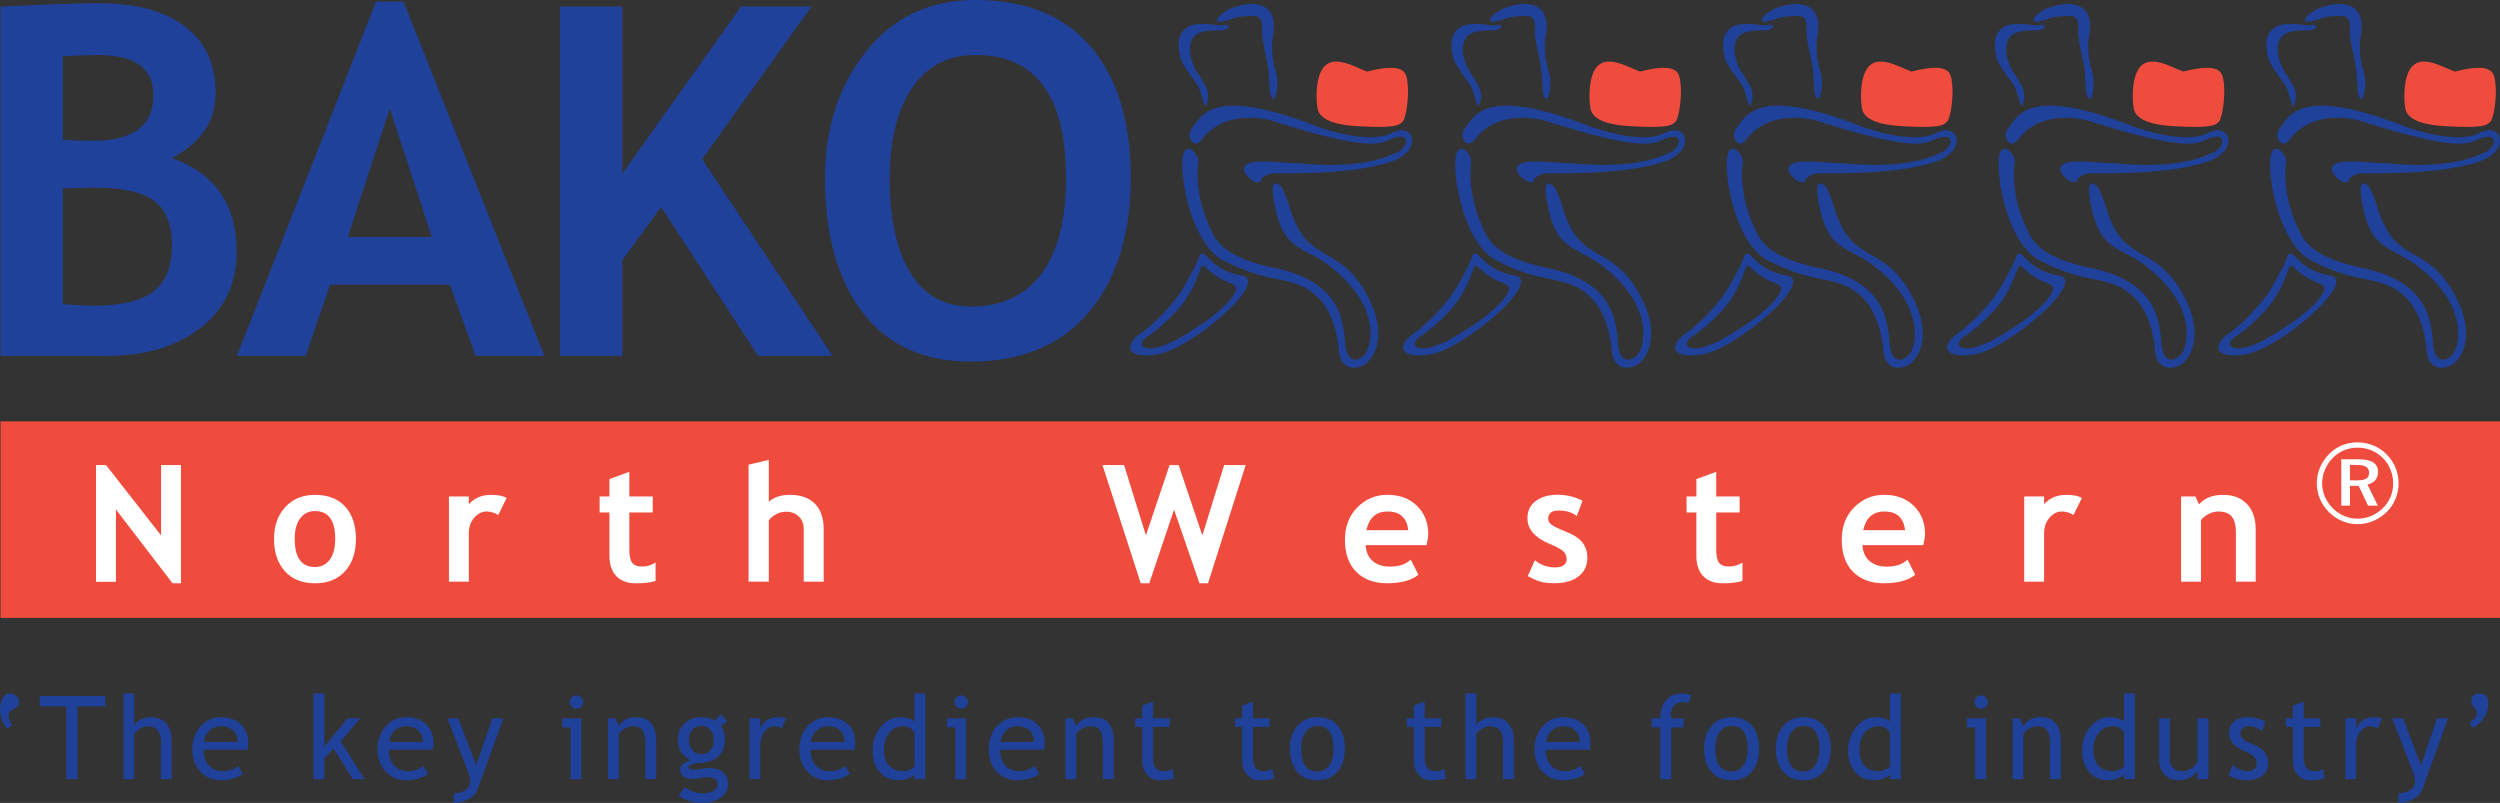 <?xml version="1.0" encoding="UTF-8"?> <svg xmlns="http://www.w3.org/2000/svg" id="Layer_3" data-name="Layer 3" viewBox="0 0 674.14 216.51"><rect x="0" y="0" width="674.14" height="216.51" fill="#333333" stroke="none"/><rect x=".13" y="113.62" width="674.01" height="53" style="fill: #f04c3e; stroke-width: 0px;"></rect><g><path d="M28.98,95.96H.13V1.77c12.72-.6,21.64-.9,26.75-.9,9.8,0,17.46,2.09,22.98,6.26,5.52,4.17,8.28,10.12,8.28,17.87s-3.92,13.32-11.78,17.64c11.64,4.08,17.45,12.5,17.45,25.28,0,8.59-3.24,15.42-9.72,20.47-6.49,5.05-14.86,7.57-25.11,7.57M16.93,15.15v22.55c2.57.18,5.27.26,8.1.26,10.89,0,16.33-4.09,16.33-12.27,0-7.23-4.95-10.85-14.85-10.85-2.61,0-5.81.11-9.57.31M16.93,50.79v31.2c3.38.3,6.11.45,8.21.45,7.44,0,12.84-1.27,16.2-3.8,3.36-2.54,5.03-6.75,5.03-12.63,0-5.37-1.55-9.28-4.67-11.74-3.12-2.45-8.58-3.67-16.36-3.67-1.62,0-4.43.07-8.41.19" style="fill: #20419a; stroke-width: 0px;"></path><path d="M128.24,95.96l-6.91-19.19h-32.32l-6.58,19.19h-18.54L101.41.44h7.42l37.95,95.52h-18.53ZM105.12,29.22l-11.33,34.68h22.64l-11.32-34.68Z" style="fill: #20419a; stroke-width: 0px;"></path><polygon points="204.44 95.96 178.27 55.84 167.8 70.17 167.8 95.96 151 95.96 151 1.75 167.8 1.75 167.8 46.83 199.86 1.75 218.83 1.75 189.33 42.91 224.5 95.96 204.44 95.96" style="fill: #20419a; stroke-width: 0px;"></polygon><path d="M222.46,47.98c0-13.42,3.68-24.76,11.05-34.05,7.36-9.29,17.21-13.93,29.54-13.93,13.56,0,23.93,4.21,31.1,12.61,7.17,8.4,10.76,20.19,10.76,35.37s-3.75,27.23-11.24,36.14c-7.49,8.92-18.14,13.38-31.92,13.38-12.66,0-22.38-4.42-29.14-13.25-6.77-8.83-10.15-20.92-10.15-36.27M239.91,47.97c0,11.03,1.86,19.57,5.59,25.62,3.73,6.05,9.15,9.07,16.26,9.07,8.35,0,14.71-2.96,19.11-8.88,4.39-5.92,6.59-14.52,6.59-25.81,0-22.09-8.14-33.14-24.41-33.14-7.46,0-13.18,3-17.16,8.99-3.98,5.98-5.97,14.03-5.97,24.15" style="fill: #20419a; stroke-width: 0px;"></path><path d="M326.46,6.56s2.67.43,3.85.21c1.74-.32.98,1.41-1.09,1.41s-6.52-.16-7.77,2.44c-1.24,2.62-.36,6.08,1.48,9.01,1.85,2.93,2.63,4.07,2.8,5.5.16,1.35-.01,2.14-.4,3.03-.43,1-.75-.39-1.31-2.4-.54-2.01-1.03-2.66-1.47-3.34-.56-.92-3.8-4.84-4.28-6.9-.49-2.07-1-5.45.94-7.39,1.27-1.27,2.54-1.68,5.79-1.68l1.46.12" style="fill: #20419a; stroke-width: 0px;"></path><path d="M320.74,36.2c-.15.88,1.2,4.28,3.42,1.34,6.45-8.57,18.53-5.09,18.53-5.09,24.6,7.85,29,6.64,31.91,5.28,5.83-2.71,5.43,1.76,2.37,3.25-11.94,5.84-26.51,2.57-36.68,2.57s-1.33,7.29-.42,5.28c.91-2.03,3.68-2.11,3.68-2.11,15.81.16,25.09-.99,31.46-3.09,8.93-2.95,6.35-11.01.19-7.74-6.18,3.29-19.63-1.64-19.63-1.64-27.58-10.82-31.24-3.8-34.11.29,0,0-.56.69-.73,1.66" style="fill: #20419a; stroke-width: 0px;"></path><path d="M336.94,4.29c-1.17.02-2.92.3-2.92.3-2.18.42-3.44,1.28-4.93,1.28s-1.11-1.09,1.32-2.8c2.42-1.71,15.32-5.79,12.76,7.12,0,0-.7,4.02.83,8.88.8,2.54.45,5.14.06,6.73,0,0-.04.2-.1.33-.19.46-1.22,1.2-1.5-1.5,0,0-.14-1.89-.36-5.04-.25-3.49-1.8-8.14-1.8-11.03,0-1.44.58-4.08-2.18-4.24-.08-.01-.89-.02-1.18-.02" style="fill: #20419a; stroke-width: 0px;"></path><path d="M325.81,60.32c1.54,3.01,2.01,8.79,18.53,12.07,16.79,3.68,17.93,13.75,18.4,20.23.49,6.62,4.76,4.31,5.83,2.14,1.11-2.2,1.73-6.75-.65-12-2.36-5.18-7.81-10.61-13.22-13.53-5.36-2.88-8.81-4.05-10.77-12.91-2.4-10.91,1.85-5.6,1.85-5.6,0,0,.76,1.23,2.25,5.96,4.65,14.95,13.02,8.66,20.68,23.01,6.24,11.68,1.03,17.81-1,18.79-4.58,2.19-6.44-1.32-6.62-3.42-1.41-16.68-10.85-18.38-14.51-19.34-3.62-.95-7.95-1.01-16.64-5.48-7.47-3.84-11.11-18.08-11.11-25.92s4.54-2.73,4.31-.77c-1.14,8.99,2.68,16.76,2.68,16.76" style="fill: #20419a; stroke-width: 0px;"></path><path d="M368.63,19.3c-4.33-1.57-12.65-7.26-13.56,4.94,0,0-.17,2.99.18,4.69.19.96.3,4.51,10.74,5.09,10.44.58,11.22-.2,12.22-1.2,1-1.01,1.78-7,1.38-10.2-.35-2.68-.18-6.06-10.96-3.32" style="fill: #f04c3e; stroke-width: 0px;"></path><path d="M400.04,6.56s2.66.43,3.85.21c1.74-.32.98,1.41-1.09,1.41s-6.52-.16-7.76,2.44c-1.25,2.62-.37,6.08,1.46,9.01,1.86,2.93,2.63,4.07,2.81,5.5.16,1.35-.02,2.14-.4,3.03-.43,1-.76-.39-1.32-2.4-.53-2.01-1.03-2.66-1.46-3.34-.56-.92-3.8-4.84-4.28-6.9-.49-2.07-1.01-5.45.94-7.39,1.27-1.27,2.53-1.68,5.79-1.68l1.46.12" style="fill: #20419a; stroke-width: 0px;"></path><path d="M394.33,36.2c-.15.88,1.2,4.28,3.41,1.34,6.46-8.57,18.55-5.09,18.55-5.09,24.59,7.85,28.99,6.64,31.91,5.28,5.83-2.71,5.42,1.76,2.37,3.25-11.94,5.84-26.51,2.57-36.68,2.57s-1.33,7.29-.42,5.28c.92-2.03,3.69-2.11,3.69-2.11,15.81.16,25.09-.99,31.45-3.09,8.95-2.95,6.37-11.01.2-7.74-6.18,3.29-19.62-1.64-19.62-1.64-27.59-10.82-31.25-3.8-34.11.29,0,0-.56.69-.72,1.66" style="fill: #20419a; stroke-width: 0px;"></path><path d="M410.52,4.29c-1.16.02-2.92.3-2.92.3-2.18.42-3.46,1.28-4.93,1.28s-1.11-1.09,1.32-2.8c2.42-1.71,15.32-5.79,12.74,7.12,0,0-.69,4.02.84,8.88.8,2.54.46,5.14.06,6.73,0,0-.04.2-.09.33-.18.46-1.21,1.2-1.49-1.5,0,0-.14-1.89-.36-5.04-.26-3.49-1.81-8.14-1.81-11.03,0-1.44.58-4.08-2.16-4.24-.08-.01-.9-.02-1.19-.02" style="fill: #20419a; stroke-width: 0px;"></path><path d="M399.4,60.32c1.54,3.01,2,8.79,18.52,12.07,16.79,3.68,17.93,13.75,18.41,20.23.49,6.62,4.75,4.31,5.84,2.14,1.1-2.2,1.71-6.75-.67-12-2.34-5.18-7.81-10.61-13.21-13.53-5.36-2.88-8.8-4.05-10.77-12.91-2.4-10.91,1.85-5.6,1.85-5.6,0,0,.77,1.23,2.26,5.96,4.65,14.95,13.01,8.66,20.67,23.01,6.24,11.68,1.03,17.81-1.01,18.79-4.58,2.19-6.44-1.32-6.61-3.42-1.41-16.68-10.85-18.38-14.52-19.34-3.62-.95-7.94-1.01-16.63-5.48-7.47-3.84-11.12-18.08-11.12-25.92s4.56-2.73,4.32-.77c-1.14,8.99,2.68,16.76,2.68,16.76" style="fill: #20419a; stroke-width: 0px;"></path><path d="M442.22,19.3c-4.33-1.57-12.66-7.26-13.56,4.94,0,0-.17,2.99.17,4.69.19.96.31,4.51,10.75,5.09,10.44.58,11.22-.2,12.22-1.2,1-1.01,1.78-7,1.37-10.2-.35-2.68-.19-6.06-10.96-3.32" style="fill: #f04c3e; stroke-width: 0px;"></path><path d="M473.27,6.56s2.66.43,3.85.21c1.74-.32.97,1.41-1.09,1.41s-6.52-.16-7.76,2.44c-1.24,2.62-.37,6.08,1.47,9.01,1.84,2.93,2.63,4.07,2.8,5.5.15,1.35-.02,2.14-.4,3.03-.43,1-.76-.39-1.31-2.4-.55-2.01-1.03-2.66-1.47-3.34-.56-.92-3.8-4.84-4.28-6.9-.49-2.07-1-5.45.94-7.39,1.28-1.27,2.53-1.68,5.79-1.68l1.46.12" style="fill: #20419a; stroke-width: 0px;"></path><path d="M467.55,36.2c-.14.88,1.21,4.28,3.42,1.34,6.45-8.57,18.54-5.09,18.54-5.09,24.6,7.85,28.99,6.64,31.91,5.28,5.83-2.71,5.42,1.76,2.38,3.25-11.95,5.84-26.52,2.57-36.69,2.57s-1.32,7.29-.41,5.28c.9-2.03,3.67-2.11,3.67-2.11,15.8.16,25.1-.99,31.45-3.09,8.94-2.95,6.36-11.01.2-7.74-6.18,3.29-19.63-1.64-19.63-1.64-27.58-10.82-31.24-3.8-34.1.29,0,0-.57.69-.74,1.66" style="fill: #20419a; stroke-width: 0px;"></path><path d="M483.76,4.29c-1.16.02-2.92.3-2.92.3-2.18.42-3.45,1.28-4.93,1.28s-1.11-1.09,1.31-2.8c2.43-1.71,15.32-5.79,12.76,7.12,0,0-.7,4.02.83,8.88.8,2.54.46,5.14.06,6.73,0,0-.04.2-.09.33-.19.46-1.22,1.2-1.5-1.5,0,0-.15-1.89-.36-5.04-.25-3.49-1.8-8.14-1.8-11.03,0-1.44.58-4.08-2.17-4.24-.09-.01-.91-.02-1.19-.02" style="fill: #20419a; stroke-width: 0px;"></path><path d="M472.62,60.32c1.54,3.01,2.02,8.79,18.52,12.07,16.81,3.68,17.93,13.75,18.41,20.23.49,6.62,4.76,4.31,5.84,2.14,1.1-2.2,1.72-6.75-.67-12-2.35-5.18-7.8-10.61-13.21-13.53-5.36-2.88-8.81-4.05-10.76-12.91-2.41-10.91,1.85-5.6,1.85-5.6,0,0,.76,1.23,2.25,5.96,4.65,14.95,13.01,8.66,20.67,23.01,6.24,11.68,1.03,17.81-1.01,18.79-4.57,2.19-6.43-1.32-6.62-3.42-1.41-16.68-10.85-18.38-14.5-19.34-3.64-.95-7.96-1.01-16.65-5.48-7.47-3.84-11.11-18.08-11.11-25.92s4.55-2.73,4.31-.77c-1.13,8.99,2.67,16.76,2.67,16.76" style="fill: #20419a; stroke-width: 0px;"></path><path d="M515.45,19.3c-4.34-1.57-12.65-7.26-13.57,4.94,0,0-.17,2.99.17,4.69.2.96.31,4.51,10.76,5.09,10.43.58,11.22-.2,12.23-1.2,1-1.01,1.78-7,1.36-10.2-.34-2.68-.18-6.06-10.95-3.32" style="fill: #f04c3e; stroke-width: 0px;"></path><path d="M546.55,6.56s2.67.43,3.85.21c1.75-.32.98,1.41-1.08,1.41s-6.52-.16-7.77,2.44c-1.25,2.62-.37,6.08,1.47,9.01,1.86,2.93,2.62,4.07,2.8,5.5.17,1.35-.02,2.14-.4,3.03-.43,1-.75-.39-1.31-2.4-.54-2.01-1.03-2.66-1.47-3.34-.56-.92-3.8-4.84-4.28-6.9-.49-2.07-1-5.45.94-7.39,1.27-1.27,2.53-1.68,5.79-1.68l1.45.12" style="fill: #20419a; stroke-width: 0px;"></path><path d="M540.85,36.2c-.15.88,1.19,4.28,3.41,1.34,6.45-8.57,18.53-5.09,18.53-5.09,24.6,7.85,29,6.64,31.92,5.28,5.83-2.71,5.42,1.76,2.38,3.25-11.95,5.84-26.52,2.57-36.69,2.57s-1.32,7.29-.42,5.28c.91-2.03,3.69-2.11,3.69-2.11,15.81.16,25.09-.99,31.45-3.09,8.94-2.95,6.37-11.01.2-7.74-6.19,3.29-19.63-1.64-19.63-1.64-27.59-10.82-31.25-3.8-34.11.29,0,0-.57.69-.72,1.66" style="fill: #20419a; stroke-width: 0px;"></path><path d="M557.04,4.29c-1.17.02-2.92.3-2.92.3-2.18.42-3.44,1.28-4.93,1.28s-1.11-1.09,1.31-2.8c2.43-1.71,15.32-5.79,12.76,7.12,0,0-.71,4.02.82,8.88.8,2.54.46,5.14.07,6.73,0,0-.04.2-.09.33-.2.46-1.22,1.2-1.51-1.5,0,0-.14-1.89-.36-5.04-.25-3.49-1.8-8.14-1.8-11.03,0-1.44.59-4.08-2.16-4.24-.09-.01-.9-.02-1.18-.02" style="fill: #20419a; stroke-width: 0px;"></path><path d="M545.91,60.32c1.54,3.01,2.01,8.79,18.52,12.07,16.79,3.68,17.93,13.75,18.41,20.23.49,6.62,4.76,4.31,5.84,2.14,1.09-2.2,1.72-6.75-.66-12-2.35-5.18-7.81-10.61-13.21-13.53-5.36-2.88-8.81-4.05-10.77-12.91-2.4-10.91,1.86-5.6,1.86-5.6,0,0,.76,1.23,2.24,5.96,4.65,14.95,13.02,8.66,20.68,23.01,6.24,11.68,1.02,17.81-1.02,18.79-4.57,2.19-6.43-1.32-6.61-3.42-1.41-16.68-10.86-18.38-14.5-19.34-3.63-.95-7.96-1.01-16.64-5.48-7.48-3.84-11.11-18.08-11.11-25.92s4.55-2.73,4.31-.77c-1.13,8.99,2.68,16.76,2.68,16.76" style="fill: #20419a; stroke-width: 0px;"></path><path d="M588.73,19.3c-4.34-1.57-12.65-7.26-13.57,4.94,0,0-.17,2.99.18,4.69.19.96.3,4.51,10.75,5.09,10.44.58,11.22-.2,12.23-1.2.99-1.01,1.77-7,1.37-10.2-.35-2.68-.19-6.06-10.96-3.32" style="fill: #f04c3e; stroke-width: 0px;"></path><path d="M619.79,6.56s2.66.43,3.84.21c1.75-.32.98,1.41-1.08,1.41s-6.53-.16-7.77,2.44c-1.25,2.62-.37,6.08,1.47,9.01,1.85,2.93,2.63,4.07,2.8,5.5.16,1.35-.02,2.14-.41,3.03-.43,1-.75-.39-1.3-2.4-.55-2.01-1.04-2.66-1.47-3.34-.56-.92-3.8-4.84-4.27-6.9-.5-2.07-1-5.45.93-7.39,1.28-1.27,2.54-1.68,5.79-1.68l1.46.12" style="fill: #20419a; stroke-width: 0px;"></path><path d="M614.07,36.2c-.15.88,1.2,4.28,3.42,1.34,6.45-8.57,18.53-5.09,18.53-5.09,24.6,7.85,29,6.64,31.91,5.28,5.83-2.71,5.42,1.76,2.37,3.25-11.95,5.84-26.51,2.57-36.68,2.57s-1.33,7.29-.42,5.28c.91-2.03,3.68-2.11,3.68-2.11,15.81.16,25.09-.99,31.45-3.09,8.94-2.95,6.36-11.01.19-7.74-6.17,3.29-19.62-1.64-19.62-1.64-27.59-10.82-31.24-3.8-34.11.29,0,0-.57.69-.73,1.66" style="fill: #20419a; stroke-width: 0px;"></path><path d="M630.27,4.29c-1.16.02-2.92.3-2.92.3-2.19.42-3.45,1.28-4.93,1.28s-1.12-1.09,1.31-2.8c2.43-1.71,15.32-5.79,12.75,7.12,0,0-.69,4.02.84,8.88.8,2.54.46,5.14.06,6.73,0,0-.04.2-.1.33-.18.46-1.22,1.2-1.49-1.5,0,0-.14-1.89-.36-5.04-.26-3.49-1.8-8.14-1.8-11.03,0-1.44.57-4.08-2.17-4.24-.09-.01-.91-.02-1.19-.02" style="fill: #20419a; stroke-width: 0px;"></path><path d="M619.13,60.32c1.56,3.01,2.02,8.79,18.53,12.07,16.8,3.68,17.94,13.75,18.41,20.23.49,6.62,4.76,4.31,5.84,2.14,1.09-2.2,1.72-6.75-.66-12-2.35-5.18-7.82-10.61-13.22-13.53-5.35-2.88-8.8-4.05-10.76-12.91-2.4-10.91,1.84-5.6,1.84-5.6,0,0,.76,1.23,2.25,5.96,4.65,14.95,13.03,8.66,20.68,23.01,6.23,11.68,1.02,17.81-1.02,18.79-4.57,2.19-6.43-1.32-6.61-3.42-1.42-16.68-10.86-18.38-14.51-19.34-3.63-.95-7.95-1.01-16.65-5.48-7.46-3.84-11.1-18.08-11.1-25.92s4.55-2.73,4.31-.77c-1.14,8.99,2.67,16.76,2.67,16.76" style="fill: #20419a; stroke-width: 0px;"></path><path d="M661.95,19.3c-4.33-1.57-12.64-7.26-13.55,4.94,0,0-.19,2.99.16,4.69.2.96.31,4.51,10.75,5.09,10.45.58,11.22-.2,12.23-1.2.99-1.01,1.78-7,1.37-10.2-.34-2.68-.19-6.06-10.97-3.32" style="fill: #f04c3e; stroke-width: 0px;"></path><path d="M617.57,68.33c1.32,0,3.42,4.82,10.63,5.93,8.2,1.26-13.74,20.04-22.87,21.34-9.15,1.32-8.08-3.07-4.56-5.47,3.52-2.4,9.43-8.26,12.06-13.02,2.65-4.76,3.16-5.75,3.74-7.33.6-1.68,1-1.45,1-1.45M616,75.51c-2.46,5.96-6.03,9.14-6.06,9.14-3.73,3.96-6.63,5.74-6.59,5.77-3.09,1.8-1.78,2.9-1.78,2.9,1.94,2.07,8.74-1.5,8.74-1.5,15.9-8.99,16.38-13.64,16.38-13.64.37-1.42-1.42-1.77-1.41-1.77-4.26-1.64-6.59-4.14-6.59-4.14-1.02-1.45-1.45.01-1.45.01l-1.24,3.22Z" style="fill: #20419a; stroke-width: 0px;"></path><path d="M544.44,68.33c1.31,0,3.41,4.82,10.63,5.93,8.21,1.26-13.73,20.04-22.87,21.34-9.14,1.32-8.09-3.07-4.56-5.47,3.51-2.4,9.43-8.26,12.06-13.02,2.64-4.76,3.16-5.75,3.74-7.33.6-1.68,1-1.45,1-1.45M542.87,75.51c-2.47,5.96-6.03,9.14-6.06,9.14-3.73,3.96-6.63,5.74-6.6,5.77-3.09,1.8-1.77,2.9-1.77,2.9,1.94,2.07,8.74-1.5,8.74-1.5,15.9-8.99,16.38-13.64,16.38-13.64.37-1.42-1.42-1.77-1.41-1.77-4.27-1.64-6.59-4.14-6.59-4.14-1.02-1.45-1.45.01-1.45.01l-1.23,3.22Z" style="fill: #20419a; stroke-width: 0px;"></path><path d="M471.08,68.33c1.31,0,3.42,4.82,10.64,5.93,8.2,1.26-13.74,20.04-22.87,21.34-9.15,1.32-8.09-3.07-4.57-5.47,3.52-2.4,9.43-8.26,12.06-13.02,2.64-4.76,3.17-5.75,3.75-7.33.6-1.68.99-1.45.99-1.45M469.51,75.51c-2.47,5.96-6.02,9.14-6.06,9.14-3.73,3.96-6.62,5.74-6.59,5.77-3.09,1.8-1.78,2.9-1.78,2.9,1.94,2.07,8.74-1.5,8.74-1.5,15.9-8.99,16.38-13.64,16.38-13.64.37-1.42-1.43-1.77-1.41-1.77-4.27-1.64-6.59-4.14-6.59-4.14-1.02-1.45-1.45.01-1.45.01l-1.24,3.22Z" style="fill: #20419a; stroke-width: 0px;"></path><path d="M397.72,68.33c1.31,0,3.41,4.82,10.63,5.93,8.2,1.26-13.73,20.04-22.86,21.34-9.14,1.32-8.08-3.07-4.55-5.47,3.51-2.4,9.42-8.26,12.06-13.02,2.64-4.76,3.16-5.75,3.74-7.33.61-1.68.99-1.45.99-1.45M396.15,75.51c-2.47,5.96-6.02,9.14-6.06,9.14-3.72,3.96-6.62,5.74-6.58,5.77-3.09,1.8-1.78,2.9-1.78,2.9,1.94,2.07,8.75-1.5,8.75-1.5,15.9-8.99,16.38-13.64,16.38-13.64.37-1.42-1.43-1.77-1.41-1.77-4.27-1.64-6.6-4.14-6.6-4.14-1.02-1.45-1.44.01-1.44.01l-1.24,3.22Z" style="fill: #20419a; stroke-width: 0px;"></path><path d="M324.13,68.33c1.32,0,3.42,4.82,10.63,5.93,8.21,1.26-13.73,20.04-22.87,21.34-9.15,1.32-8.08-3.07-4.56-5.47,3.52-2.4,9.43-8.26,12.06-13.02,2.64-4.76,3.17-5.75,3.75-7.33.6-1.68.99-1.45.99-1.45M322.56,75.51c-2.47,5.96-6.03,9.14-6.06,9.14-3.73,3.96-6.63,5.74-6.59,5.77-3.09,1.8-1.78,2.9-1.78,2.9,1.94,2.07,8.74-1.5,8.74-1.5,15.9-8.99,16.39-13.64,16.39-13.64.37-1.42-1.43-1.77-1.41-1.77-4.27-1.64-6.59-4.14-6.59-4.14-1.03-1.45-1.45.01-1.45.01l-1.24,3.22Z" style="fill: #20419a; stroke-width: 0px;"></path><polygon points="46.52 157.28 31.26 137.38 31.26 156.88 25.9 156.88 25.9 125.4 28.58 125.4 43.44 144.38 43.44 125.4 48.8 125.4 48.8 157.28 46.52 157.28" style="fill: #fff; stroke-width: 0px;"></polygon><path d="M73.89,145.3c0-3.51,1.01-6.36,3.03-8.56,2.03-2.2,4.7-3.3,8.02-3.3,3.49,0,6.21,1.06,8.14,3.18,1.93,2.12,2.9,5.02,2.9,8.69s-.98,6.57-2.95,8.74c-1.97,2.16-4.66,3.24-8.08,3.24s-6.21-1.09-8.15-3.28c-1.94-2.18-2.91-5.09-2.91-8.7M79.47,145.3c0,5.07,1.82,7.6,5.47,7.6,1.67,0,3-.66,3.98-1.98.98-1.32,1.47-3.19,1.47-5.62,0-4.99-1.82-7.49-5.45-7.49-1.67,0-3,.66-3.99,1.97-.99,1.32-1.48,3.16-1.48,5.52" style="fill: #fff; stroke-width: 0px;"></path><path d="M134.33,138.88c-.96-.63-2.01-.95-3.15-.95-1.24,0-2.35.57-3.31,1.69-.97,1.13-1.45,2.51-1.45,4.14v13.09h-5.36v-22.98h5.36v2.1c1.5-1.69,3.5-2.53,5.99-2.53,1.83,0,3.24.27,4.21.84l-2.27,4.6Z" style="fill: #fff; stroke-width: 0px;"></path><path d="M164.34,138.19h-2.65v-4.32h2.65v-4.68l5.36-1.97v6.65h6.31v4.32h-6.31v10.07c0,1.65.26,2.81.77,3.49.52.68,1.41,1.02,2.7,1.02s2.49-.36,3.61-1.07v4.94c-1.24.43-3.01.65-5.32.65s-4.05-.65-5.28-1.94c-1.23-1.29-1.84-3.13-1.84-5.52v-11.63Z" style="fill: #fff; stroke-width: 0px;"></path><path d="M216.73,156.85v-14.17c0-1.41-.44-2.55-1.33-3.41-.89-.86-2.05-1.29-3.48-1.29-.89,0-1.78.24-2.68.72-.9.48-1.54,1.03-1.93,1.64v16.51h-5.45v-31.55l5.45-1.29v11.31c1.39-1.26,3.3-1.89,5.73-1.89,2.87,0,5.11.79,6.69,2.39,1.59,1.6,2.38,3.88,2.38,6.86v14.17h-5.39Z" style="fill: #fff; stroke-width: 0px;"></path><polygon points="325.75 157.28 323.44 157.28 316.59 137.44 309.91 157.28 307.6 157.28 297.29 125.4 303.11 125.4 309 144.38 315.38 125.4 317.83 125.4 324.22 144.38 330.1 125.4 335.91 125.4 325.75 157.28" style="fill: #fff; stroke-width: 0px;"></polygon><path d="M384.67,147h-16.42c.1,1.83.73,3.25,1.89,4.27,1.16,1.01,2.71,1.52,4.68,1.52,2.45,0,4.31-.63,5.58-1.9l2.08,4.09c-1.89,1.53-4.7,2.3-8.45,2.3-3.5,0-6.27-1.03-8.31-3.08-2.04-2.05-3.05-4.92-3.05-8.6s1.12-6.55,3.36-8.8c2.24-2.25,4.93-3.37,8.05-3.37,3.34,0,6.01.99,8.03,2.98,2.02,1.99,3.03,4.52,3.03,7.6,0,.66-.15,1.65-.46,2.99M368.45,142.97h11.29c-.37-3.36-2.23-5.04-5.58-5.04-3.06,0-4.96,1.68-5.71,5.04" style="fill: #fff; stroke-width: 0px;"></path><path d="M411.97,155.36l1.91-4.28c1.61,1.28,3.42,1.93,5.43,1.93s3.14-.75,3.14-2.24c0-.88-.32-1.59-.95-2.15-.63-.56-1.85-1.22-3.67-1.98-3.97-1.65-5.95-3.95-5.95-6.91,0-1.99.76-3.54,2.28-4.65,1.52-1.11,3.46-1.67,5.83-1.67s4.64.53,6.75,1.61l-1.55,4.15c-1.18-1-2.81-1.5-4.9-1.5-1.88,0-2.82.75-2.82,2.23,0,.59.31,1.12.92,1.59.62.48,1.94,1.11,3.96,1.91,2.02.79,3.47,1.76,4.36,2.89.89,1.13,1.33,2.5,1.33,4.1,0,2.13-.79,3.81-2.37,5.04-1.58,1.22-3.73,1.84-6.46,1.84-1.53,0-2.76-.13-3.69-.38-.92-.25-2.11-.76-3.55-1.54" style="fill: #fff; stroke-width: 0px;"></path><path d="M457.44,138.19h-2.65v-4.32h2.65v-4.68l5.35-1.97v6.65h6.31v4.32h-6.31v10.07c0,1.65.26,2.81.77,3.49.52.68,1.42,1.02,2.71,1.02s2.49-.36,3.6-1.07v4.94c-1.25.43-3.01.65-5.32.65s-4.05-.65-5.28-1.94c-1.23-1.29-1.84-3.13-1.84-5.52v-11.63Z" style="fill: #fff; stroke-width: 0px;"></path><path d="M518.64,147h-16.42c.1,1.83.73,3.25,1.89,4.27,1.16,1.01,2.72,1.52,4.68,1.52,2.45,0,4.3-.63,5.58-1.9l2.08,4.09c-1.89,1.53-4.71,2.3-8.45,2.3-3.5,0-6.28-1.03-8.31-3.08-2.04-2.05-3.05-4.92-3.05-8.6s1.11-6.55,3.36-8.8c2.24-2.25,4.92-3.37,8.05-3.37,3.34,0,6.01.99,8.03,2.98,2.02,1.99,3.02,4.52,3.02,7.6,0,.66-.15,1.65-.45,2.99M502.42,142.97h11.29c-.37-3.36-2.23-5.04-5.58-5.04-3.06,0-4.97,1.68-5.71,5.04" style="fill: #fff; stroke-width: 0px;"></path><path d="M559.12,138.88c-.97-.63-2.02-.95-3.16-.95-1.24,0-2.35.57-3.31,1.69-.96,1.13-1.45,2.51-1.45,4.14v13.09h-5.36v-22.98h5.36v2.1c1.5-1.69,3.5-2.53,5.98-2.53,1.84,0,3.24.27,4.21.84l-2.27,4.6Z" style="fill: #fff; stroke-width: 0px;"></path><path d="M602.92,156.85v-13.28c0-1.96-.38-3.39-1.13-4.29-.75-.9-1.97-1.35-3.68-1.35-.78,0-1.63.22-2.52.66-.89.45-1.59,1-2.09,1.65v16.61h-5.36v-22.98h3.86l.98,2.15c1.46-1.72,3.61-2.58,6.45-2.58s4.88.82,6.46,2.45c1.58,1.64,2.37,3.92,2.37,6.86v14.1h-5.35Z" style="fill: #fff; stroke-width: 0px;"></path><path d="M3.31,195.58l-1.45.92c-1.24-1.63-1.86-3.35-1.86-5.16,0-1.19.24-2.22.71-3.07.47-.85,1.14-1.27,1.98-1.27.61,0,1.17.2,1.66.6.49.4.74.9.74,1.5,0,.45-.08.82-.22,1.12-.15.3-.33.52-.56.65-.23.13-.67.38-1.31.73-.49.33-.73.86-.73,1.57,0,.19.04.42.12.69.08.26.39.84.91,1.72" style="fill: #20419a; stroke-width: 0px;"></path><polygon points="20.93 190.45 20.93 210.09 17.87 210.09 17.87 190.45 10.73 190.45 10.73 187.68 28.39 187.68 28.39 190.45 20.93 190.45" style="fill: #20419a; stroke-width: 0px;"></polygon><path d="M43.39,210.09v-10.3c0-1.23-.3-2.19-.9-2.9-.6-.7-1.45-1.05-2.54-1.05-.7,0-1.41.21-2.12.62-.71.41-1.25.9-1.63,1.44v12.19h-2.91v-23.1h2.91v8.51c.39-.6,1.01-1.1,1.88-1.51.87-.4,1.76-.6,2.67-.6,1.74,0,3.1.57,4.08,1.71.99,1.14,1.48,2.71,1.48,4.69v10.3h-2.91Z" style="fill: #20419a; stroke-width: 0px;"></path><path d="M66.73,202.17h-11.81c0,1.93.52,3.4,1.58,4.44.93.9,2.12,1.35,3.58,1.35,1.66,0,3.05-.49,4.16-1.47l1.22,2.1c-.45.45-1.14.84-2.06,1.17-1.16.43-2.46.65-3.88.65-2.06,0-3.81-.7-5.25-2.1-1.6-1.54-2.4-3.62-2.4-6.22s.82-4.88,2.46-6.51c1.47-1.46,3.2-2.19,5.21-2.19,2.33,0,4.17.66,5.49,1.97,1.28,1.27,1.93,2.94,1.93,5.04,0,.64-.07,1.23-.23,1.77M59.69,195.83c-1.3,0-2.38.42-3.26,1.26-.84.8-1.31,1.79-1.42,2.97h9.07c0-1.18-.37-2.16-1.1-2.94-.81-.86-1.9-1.29-3.29-1.29" style="fill: #20419a; stroke-width: 0px;"></path><polygon points="95.14 210.09 89.99 201.89 87.45 204.5 87.45 210.09 84.54 210.09 84.54 186.99 87.45 186.99 87.45 201.31 93.73 193.7 97.13 193.7 91.88 199.93 98.28 210.09 95.14 210.09" style="fill: #20419a; stroke-width: 0px;"></polygon><path d="M116.68,202.17h-11.81c0,1.93.52,3.4,1.57,4.44.93.9,2.12,1.35,3.58,1.35,1.66,0,3.05-.49,4.16-1.47l1.22,2.1c-.45.45-1.14.84-2.06,1.17-1.16.43-2.46.65-3.88.65-2.06,0-3.81-.7-5.25-2.1-1.6-1.54-2.4-3.62-2.4-6.22s.82-4.88,2.46-6.51c1.47-1.46,3.2-2.19,5.21-2.19,2.33,0,4.16.66,5.49,1.97,1.28,1.27,1.93,2.94,1.93,5.04,0,.64-.07,1.23-.23,1.77M109.64,195.83c-1.3,0-2.38.42-3.26,1.26-.84.8-1.31,1.79-1.42,2.97h9.07c0-1.18-.37-2.16-1.1-2.94-.81-.86-1.9-1.29-3.29-1.29" style="fill: #20419a; stroke-width: 0px;"></path><path d="M128.78,212.87c-.38,1.04-1.17,1.91-2.38,2.6-1.21.69-2.56,1.04-4.05,1.04v-2.59c1.22,0,2.26-.28,3.13-.85.87-.57,1.3-1.26,1.3-2.08,0-.9-.16-1.78-.48-2.65-.32-.87-.73-1.95-1.23-3.24l-4.46-11.4h2.97l4.84,12.67,4.35-12.67h2.97l-6.96,19.17Z" style="fill: #20419a; stroke-width: 0px;"></path><path d="M153.86,210.09v-13.94h-2.24v-2.45h5.15v16.39h-2.91ZM155.46,187.51c.5,0,.93.18,1.28.53.35.35.53.77.53,1.26s-.18.93-.53,1.28c-.35.35-.78.53-1.28.53s-.91-.18-1.26-.53c-.35-.35-.53-.78-.53-1.28s.17-.92.52-1.27.77-.52,1.27-.52" style="fill: #20419a; stroke-width: 0px;"></path><path d="M174.04,210.09v-9.54c0-1.75-.26-2.97-.79-3.67-.52-.7-1.4-1.05-2.64-1.05-.66,0-1.36.2-2.08.6-.73.4-1.28.89-1.67,1.47v12.19h-2.91v-16.39h1.99l.92,2.11c.96-1.62,2.52-2.43,4.7-2.43,3.59,0,5.39,2.19,5.39,6.55v10.15h-2.91Z" style="fill: #20419a; stroke-width: 0px;"></path><path d="M183.01,214.57l1.58-2.32c1.69,1.13,3.25,1.7,4.68,1.7,1.32,0,2.36-.23,3.12-.68.76-.46,1.14-1.02,1.14-1.7,0-1.33-.96-2-2.88-2-.32,0-.92.08-1.77.24-.85.17-1.52.25-2,.25-2.32,0-3.49-.88-3.49-2.63,0-.54.27-1.03.82-1.47.55-.44,1.23-.75,2.03-.95-2.3-1.08-3.45-2.96-3.45-5.63,0-1.71.6-3.14,1.79-4.28,1.19-1.14,2.67-1.71,4.42-1.71,1.61,0,2.87.33,3.78.99l1.45-1.74,1.9,1.79-1.75,1.31c.74.97,1.11,2.24,1.11,3.79,0,1.65-.52,3.04-1.55,4.16-1.03,1.12-2.38,1.76-4.05,1.93l-2.4.24c-.28.03-.66.14-1.14.33-.48.19-.72.43-.72.74,0,.41.5.62,1.49.62.44,0,1.12-.08,2.04-.23.93-.15,1.61-.23,2.06-.23,1.61,0,2.86.39,3.76,1.16.9.77,1.35,1.84,1.35,3.21,0,1.51-.67,2.73-2.03,3.66-1.35.93-3.06,1.4-5.13,1.4-1.06,0-2.18-.19-3.35-.57-1.17-.38-2.12-.83-2.83-1.38M189.19,195.72c-1,0-1.82.36-2.46,1.07-.64.71-.95,1.58-.95,2.6,0,1.14.31,2.09.92,2.84.61.75,1.44,1.12,2.49,1.12s1.82-.36,2.4-1.09c.58-.73.87-1.69.87-2.87,0-1.02-.31-1.89-.94-2.6-.62-.71-1.4-1.07-2.33-1.07" style="fill: #20419a; stroke-width: 0px;"></path><path d="M210.78,196.49c-.63-.44-1.27-.66-1.91-.66-1.03,0-1.93.47-2.7,1.42-.77.95-1.15,2.09-1.15,3.42v9.42h-2.91v-16.39h2.91v2.59c1.06-1.94,2.63-2.91,4.72-2.91.52,0,1.27.09,2.24.27l-1.21,2.83Z" style="fill: #20419a; stroke-width: 0px;"></path><path d="M230.4,202.17h-11.81c0,1.93.52,3.4,1.58,4.44.93.9,2.12,1.35,3.58,1.35,1.66,0,3.05-.49,4.16-1.47l1.22,2.1c-.45.45-1.14.84-2.06,1.17-1.16.43-2.46.65-3.88.65-2.06,0-3.81-.7-5.24-2.1-1.6-1.54-2.4-3.62-2.4-6.22s.82-4.88,2.46-6.51c1.47-1.46,3.2-2.19,5.21-2.19,2.33,0,4.16.66,5.49,1.97,1.28,1.27,1.93,2.94,1.93,5.04,0,.64-.08,1.23-.23,1.77M223.36,195.83c-1.3,0-2.38.42-3.26,1.26-.84.8-1.31,1.79-1.42,2.97h9.07c0-1.18-.37-2.16-1.1-2.94-.81-.86-1.9-1.29-3.29-1.29" style="fill: #20419a; stroke-width: 0px;"></path><path d="M246.6,210.06v-1.21c-1.01,1.02-2.47,1.53-4.4,1.53-2.05,0-3.71-.73-4.98-2.2-1.27-1.47-1.91-3.43-1.91-5.88s.73-4.56,2.2-6.3c1.47-1.74,3.21-2.61,5.24-2.61,1.69,0,2.97.4,3.85,1.2v-7.59h2.91v23.07h-2.91ZM246.6,197.49c-.74-1.1-1.74-1.66-3.01-1.66-1.56,0-2.82.58-3.78,1.75-.96,1.16-1.44,2.65-1.44,4.44,0,3.96,1.79,5.93,5.38,5.93.46,0,1.01-.14,1.65-.43.64-.29,1.05-.6,1.21-.93v-9.1Z" style="fill: #20419a; stroke-width: 0px;"></path><path d="M257.61,210.09v-13.94h-2.25v-2.45h5.16v16.39h-2.91ZM259.2,187.51c.5,0,.93.18,1.28.53.35.35.53.77.53,1.26s-.18.93-.53,1.28c-.35.35-.78.53-1.28.53s-.91-.18-1.27-.53c-.35-.35-.53-.78-.53-1.28s.17-.92.52-1.27c.35-.35.77-.52,1.27-.52" style="fill: #20419a; stroke-width: 0px;"></path><path d="M281.49,202.17h-11.81c0,1.93.53,3.4,1.57,4.44.93.9,2.12,1.35,3.58,1.35,1.66,0,3.05-.49,4.16-1.47l1.22,2.1c-.45.45-1.13.84-2.06,1.17-1.16.43-2.46.65-3.89.65-2.06,0-3.8-.7-5.24-2.1-1.6-1.54-2.4-3.62-2.4-6.22s.82-4.88,2.46-6.51c1.47-1.46,3.21-2.19,5.22-2.19,2.33,0,4.16.66,5.49,1.97,1.28,1.27,1.93,2.94,1.93,5.04,0,.64-.08,1.23-.23,1.77M274.45,195.83c-1.3,0-2.38.42-3.26,1.26-.84.8-1.32,1.79-1.43,2.97h9.07c0-1.18-.37-2.16-1.1-2.94-.8-.86-1.9-1.29-3.29-1.29" style="fill: #20419a; stroke-width: 0px;"></path><path d="M297.4,210.09v-9.54c0-1.75-.26-2.97-.79-3.67-.52-.7-1.4-1.05-2.64-1.05-.66,0-1.36.2-2.08.6-.72.4-1.28.89-1.67,1.47v12.19h-2.91v-16.39h1.99l.92,2.11c.96-1.62,2.52-2.43,4.7-2.43,3.59,0,5.39,2.19,5.39,6.55v10.15h-2.91Z" style="fill: #20419a; stroke-width: 0px;"></path><path d="M308.02,196.01h-1.9v-2.3h1.9v-3.43l2.91-1.12v4.55h4.49v2.3h-4.49v8.14c0,1.38.23,2.36.7,2.94.46.58,1.21.87,2.24.87.75,0,1.51-.19,2.31-.58l.43,2.56c-1.2.31-2.52.46-3.96.46-1.29,0-2.39-.48-3.28-1.45-.89-.96-1.34-2.18-1.34-3.65v-9.3Z" style="fill: #20419a; stroke-width: 0px;"></path><path d="M334.96,196.01h-1.9v-2.3h1.9v-3.43l2.91-1.12v4.55h4.49v2.3h-4.49v8.14c0,1.38.23,2.36.7,2.94.46.58,1.21.87,2.24.87.75,0,1.51-.19,2.31-.58l.43,2.56c-1.2.31-2.52.46-3.96.46-1.3,0-2.39-.48-3.28-1.45-.89-.96-1.34-2.18-1.34-3.65v-9.3Z" style="fill: #20419a; stroke-width: 0px;"></path><path d="M347.82,201.86c0-2.53.68-4.58,2.04-6.14,1.36-1.56,3.15-2.34,5.38-2.34,2.35,0,4.17.75,5.47,2.25,1.29,1.5,1.94,3.57,1.94,6.23s-.66,4.73-1.99,6.26c-1.33,1.53-3.13,2.29-5.42,2.29s-4.16-.77-5.47-2.31c-1.3-1.54-1.96-3.62-1.96-6.24M350.87,201.86c0,4.12,1.46,6.19,4.37,6.19,1.36,0,2.43-.55,3.2-1.66.77-1.11,1.16-2.62,1.16-4.53,0-4.07-1.46-6.11-4.36-6.11-1.33,0-2.39.54-3.18,1.63-.79,1.09-1.19,2.58-1.19,4.48" style="fill: #20419a; stroke-width: 0px;"></path><path d="M381.25,196.01h-1.9v-2.3h1.9v-3.43l2.91-1.12v4.55h4.49v2.3h-4.49v8.14c0,1.38.23,2.36.7,2.94.46.58,1.21.87,2.24.87.74,0,1.51-.19,2.31-.58l.43,2.56c-1.2.31-2.52.46-3.96.46-1.3,0-2.39-.48-3.28-1.45-.9-.96-1.34-2.18-1.34-3.65v-9.3Z" style="fill: #20419a; stroke-width: 0px;"></path><path d="M405.29,210.09v-10.3c0-1.23-.3-2.19-.9-2.9-.61-.7-1.45-1.05-2.54-1.05-.7,0-1.41.21-2.12.62-.71.41-1.25.9-1.63,1.44v12.19h-2.91v-23.1h2.91v8.51c.39-.6,1.02-1.1,1.88-1.51.86-.4,1.75-.6,2.67-.6,1.74,0,3.09.57,4.08,1.71.98,1.14,1.48,2.71,1.48,4.69v10.3h-2.91Z" style="fill: #20419a; stroke-width: 0px;"></path><path d="M428.64,202.17h-11.81c0,1.93.53,3.4,1.58,4.44.93.9,2.12,1.35,3.58,1.35,1.66,0,3.05-.49,4.16-1.47l1.23,2.1c-.45.45-1.14.84-2.07,1.17-1.16.43-2.45.65-3.88.65-2.06,0-3.81-.7-5.24-2.1-1.6-1.54-2.4-3.62-2.4-6.22s.82-4.88,2.46-6.51c1.47-1.46,3.21-2.19,5.21-2.19,2.33,0,4.16.66,5.49,1.97,1.28,1.27,1.93,2.94,1.93,5.04,0,.64-.08,1.23-.23,1.77M421.6,195.83c-1.3,0-2.39.42-3.26,1.26-.84.8-1.31,1.79-1.42,2.97h9.07c0-1.18-.37-2.16-1.1-2.94-.81-.86-1.9-1.29-3.29-1.29" style="fill: #20419a; stroke-width: 0px;"></path><path d="M455.28,189.6c-.59-.2-1.14-.3-1.66-.3-.89,0-1.62.33-2.2,1.01-.58.67-.86,1.52-.86,2.55,0,.27.03.56.08.85h3.34v2.45h-3.34v13.94h-2.91v-13.94h-2.39v-2.45h2.38c0-2.09.52-3.73,1.55-4.92,1.03-1.19,2.39-1.79,4.08-1.79.85,0,1.76.15,2.72.46l-.81,2.15Z" style="fill: #20419a; stroke-width: 0px;"></path><path d="M459.5,201.86c0-2.53.68-4.58,2.04-6.14,1.36-1.56,3.15-2.34,5.38-2.34,2.35,0,4.17.75,5.47,2.25,1.3,1.5,1.95,3.57,1.95,6.23s-.67,4.73-1.99,6.26c-1.33,1.53-3.14,2.29-5.42,2.29s-4.16-.77-5.46-2.31c-1.31-1.54-1.96-3.62-1.96-6.24M462.55,201.86c0,4.12,1.46,6.19,4.37,6.19,1.36,0,2.43-.55,3.2-1.66.77-1.11,1.16-2.62,1.16-4.53,0-4.07-1.45-6.11-4.36-6.11-1.33,0-2.39.54-3.18,1.63-.79,1.09-1.19,2.58-1.19,4.48" style="fill: #20419a; stroke-width: 0px;"></path><path d="M478.85,201.86c0-2.53.68-4.58,2.04-6.14,1.36-1.56,3.16-2.34,5.38-2.34,2.35,0,4.17.75,5.47,2.25,1.3,1.5,1.95,3.57,1.95,6.23s-.67,4.73-1.99,6.26c-1.33,1.53-3.13,2.29-5.42,2.29s-4.16-.77-5.46-2.31c-1.31-1.54-1.96-3.62-1.96-6.24M481.9,201.86c0,4.12,1.46,6.19,4.37,6.19,1.36,0,2.43-.55,3.2-1.66.77-1.11,1.16-2.62,1.16-4.53,0-4.07-1.45-6.11-4.36-6.11-1.32,0-2.39.54-3.18,1.63-.79,1.09-1.19,2.58-1.19,4.48" style="fill: #20419a; stroke-width: 0px;"></path><path d="M509.64,210.06v-1.21c-1.01,1.02-2.47,1.53-4.4,1.53-2.04,0-3.71-.73-4.98-2.2-1.27-1.47-1.91-3.43-1.91-5.88s.74-4.56,2.21-6.3c1.47-1.74,3.21-2.61,5.24-2.61,1.69,0,2.97.4,3.85,1.2v-7.59h2.91v23.07h-2.91ZM509.64,197.49c-.73-1.1-1.74-1.66-3.01-1.66-1.55,0-2.82.58-3.78,1.75-.97,1.16-1.45,2.65-1.45,4.44,0,3.96,1.79,5.93,5.38,5.93.46,0,1.01-.14,1.65-.43.65-.29,1.05-.6,1.21-.93v-9.1Z" style="fill: #20419a; stroke-width: 0px;"></path><path d="M532.63,210.09v-13.94h-2.24v-2.45h5.15v16.39h-2.91ZM534.22,187.51c.5,0,.93.18,1.28.53.35.35.53.77.53,1.26s-.18.93-.53,1.28c-.35.35-.78.53-1.28.53s-.92-.18-1.27-.53c-.35-.35-.52-.78-.52-1.28s.17-.92.52-1.27c.35-.35.77-.52,1.28-.52" style="fill: #20419a; stroke-width: 0px;"></path><path d="M552.8,210.09v-9.54c0-1.75-.26-2.97-.79-3.67-.53-.7-1.41-1.05-2.64-1.05-.66,0-1.36.2-2.08.6-.73.4-1.28.89-1.67,1.47v12.19h-2.91v-16.39h1.99l.92,2.11c.95-1.62,2.52-2.43,4.7-2.43,3.59,0,5.39,2.19,5.39,6.55v10.15h-2.91Z" style="fill: #20419a; stroke-width: 0px;"></path><path d="M572.75,210.06v-1.21c-1.01,1.02-2.48,1.53-4.4,1.53-2.05,0-3.71-.73-4.98-2.2-1.28-1.47-1.91-3.43-1.91-5.88s.73-4.56,2.2-6.3c1.47-1.74,3.22-2.61,5.24-2.61,1.69,0,2.98.4,3.85,1.2v-7.59h2.91v23.07h-2.91ZM572.75,197.49c-.73-1.1-1.74-1.66-3.01-1.66-1.56,0-2.82.58-3.79,1.75-.96,1.16-1.44,2.65-1.44,4.44,0,3.96,1.79,5.93,5.38,5.93.46,0,1.01-.14,1.65-.43.65-.29,1.04-.6,1.21-.93v-9.1Z" style="fill: #20419a; stroke-width: 0px;"></path><path d="M585.11,193.7v10.46c0,2.53,1.09,3.8,3.28,3.8.96,0,1.84-.28,2.63-.83.8-.55,1.33-1.19,1.58-1.92v-11.51h2.91v16.39h-2.91v-2.26c-.33.64-.98,1.23-1.96,1.77-.98.54-1.95.81-2.88.81-1.79,0-3.17-.51-4.12-1.54-.96-1.03-1.43-2.5-1.43-4.39v-10.77h2.91Z" style="fill: #20419a; stroke-width: 0px;"></path><path d="M600.94,209.12l1.03-2.75c1.62,1.06,2.92,1.58,3.91,1.58,1.8,0,2.69-.75,2.69-2.27,0-1.08-.87-2.02-2.6-2.79-1.34-.61-2.23-1.08-2.7-1.39-.46-.32-.86-.68-1.2-1.08-.34-.4-.59-.83-.76-1.29-.17-.45-.25-.94-.25-1.46,0-1.35.49-2.4,1.47-3.16.98-.75,2.26-1.13,3.82-1.13,1.2,0,2.69.38,4.5,1.13l-.83,2.7c-1.14-.92-2.3-1.38-3.46-1.38-.69,0-1.28.16-1.75.49-.48.33-.71.74-.71,1.24,0,1.05.59,1.85,1.79,2.39l2.08.95c1.27.58,2.2,1.24,2.78,1.99.58.75.87,1.68.87,2.8,0,1.47-.52,2.62-1.55,3.45-1.03.84-2.45,1.25-4.28,1.25-1.73,0-3.35-.43-4.86-1.28" style="fill: #20419a; stroke-width: 0px;"></path><path d="M618.29,196.01h-1.9v-2.3h1.9v-3.43l2.91-1.12v4.55h4.49v2.3h-4.49v8.14c0,1.38.23,2.36.69,2.94.47.58,1.21.87,2.24.87.75,0,1.51-.19,2.3-.58l.43,2.56c-1.21.31-2.52.46-3.97.46-1.3,0-2.39-.48-3.28-1.45-.89-.96-1.33-2.18-1.33-3.65v-9.3Z" style="fill: #20419a; stroke-width: 0px;"></path><path d="M641.12,196.49c-.64-.44-1.27-.66-1.91-.66-1.03,0-1.92.47-2.69,1.42s-1.16,2.09-1.16,3.42v9.42h-2.91v-16.39h2.91v2.59c1.07-1.94,2.63-2.91,4.73-2.91.52,0,1.27.09,2.25.27l-1.21,2.83Z" style="fill: #20419a; stroke-width: 0px;"></path><path d="M653.19,212.87c-.37,1.04-1.17,1.91-2.38,2.6-1.21.69-2.56,1.04-4.05,1.04v-2.59c1.22,0,2.26-.28,3.13-.85.87-.57,1.31-1.26,1.31-2.08,0-.9-.16-1.78-.48-2.65-.31-.87-.73-1.95-1.23-3.24l-4.46-11.4h2.97l4.84,12.67,4.35-12.67h2.97l-6.96,19.17Z" style="fill: #20419a; stroke-width: 0px;"></path><path d="M666.95,196.32l-1.03-1.36,1.15-.98c.3-.26.52-.53.65-.83.12-.29.19-.61.19-.93,0-.48-.25-.97-.75-1.46-.49-.49-.75-1-.75-1.52,0-1.5.74-2.25,2.22-2.25,1.58,0,2.36.9,2.36,2.71,0,1.3-.36,2.52-1.07,3.68-.72,1.16-1.71,2.14-2.97,2.93" style="fill: #20419a; stroke-width: 0px;"></path><path d="M643.61,122.56c2.02,2.05,3.19,4.81,3.19,7.75s-1.14,5.73-3.22,7.76c-2.17,2.11-4.96,3.28-7.84,3.28s-5.67-1.17-7.79-3.31c-2.08-2.12-3.22-4.81-3.22-7.73s1.2-5.73,3.35-7.9c2.02-2.05,4.68-3.13,7.66-3.13s5.75,1.13,7.87,3.28M642.6,123.57c-1.84-1.87-4.2-2.85-6.83-2.85s-4.93.95-6.68,2.72c-1.87,1.9-2.91,4.35-2.91,6.86s1.02,4.88,2.82,6.71c1.81,1.84,4.23,2.85,6.68,2.85,2.6,0,4.96-.98,6.86-2.82,1.8-1.74,2.79-4.1,2.79-6.65s-.95-5.05-2.73-6.83M641.25,127.28c0,1.77-1.04,3-2.84,3.37l2.79,5.7h-2.64l-2.54-5.33h-2.33v5.33h-2.35v-12.5h4.72c3.49,0,5.2,1.17,5.2,3.43M633.68,125.38v4.14h1.99c2.14,0,3.16-.52,3.16-1.99s-1.01-2.15-3.21-2.15h-1.94Z" style="fill: #fff; stroke-width: 0px;"></path></g></svg> 